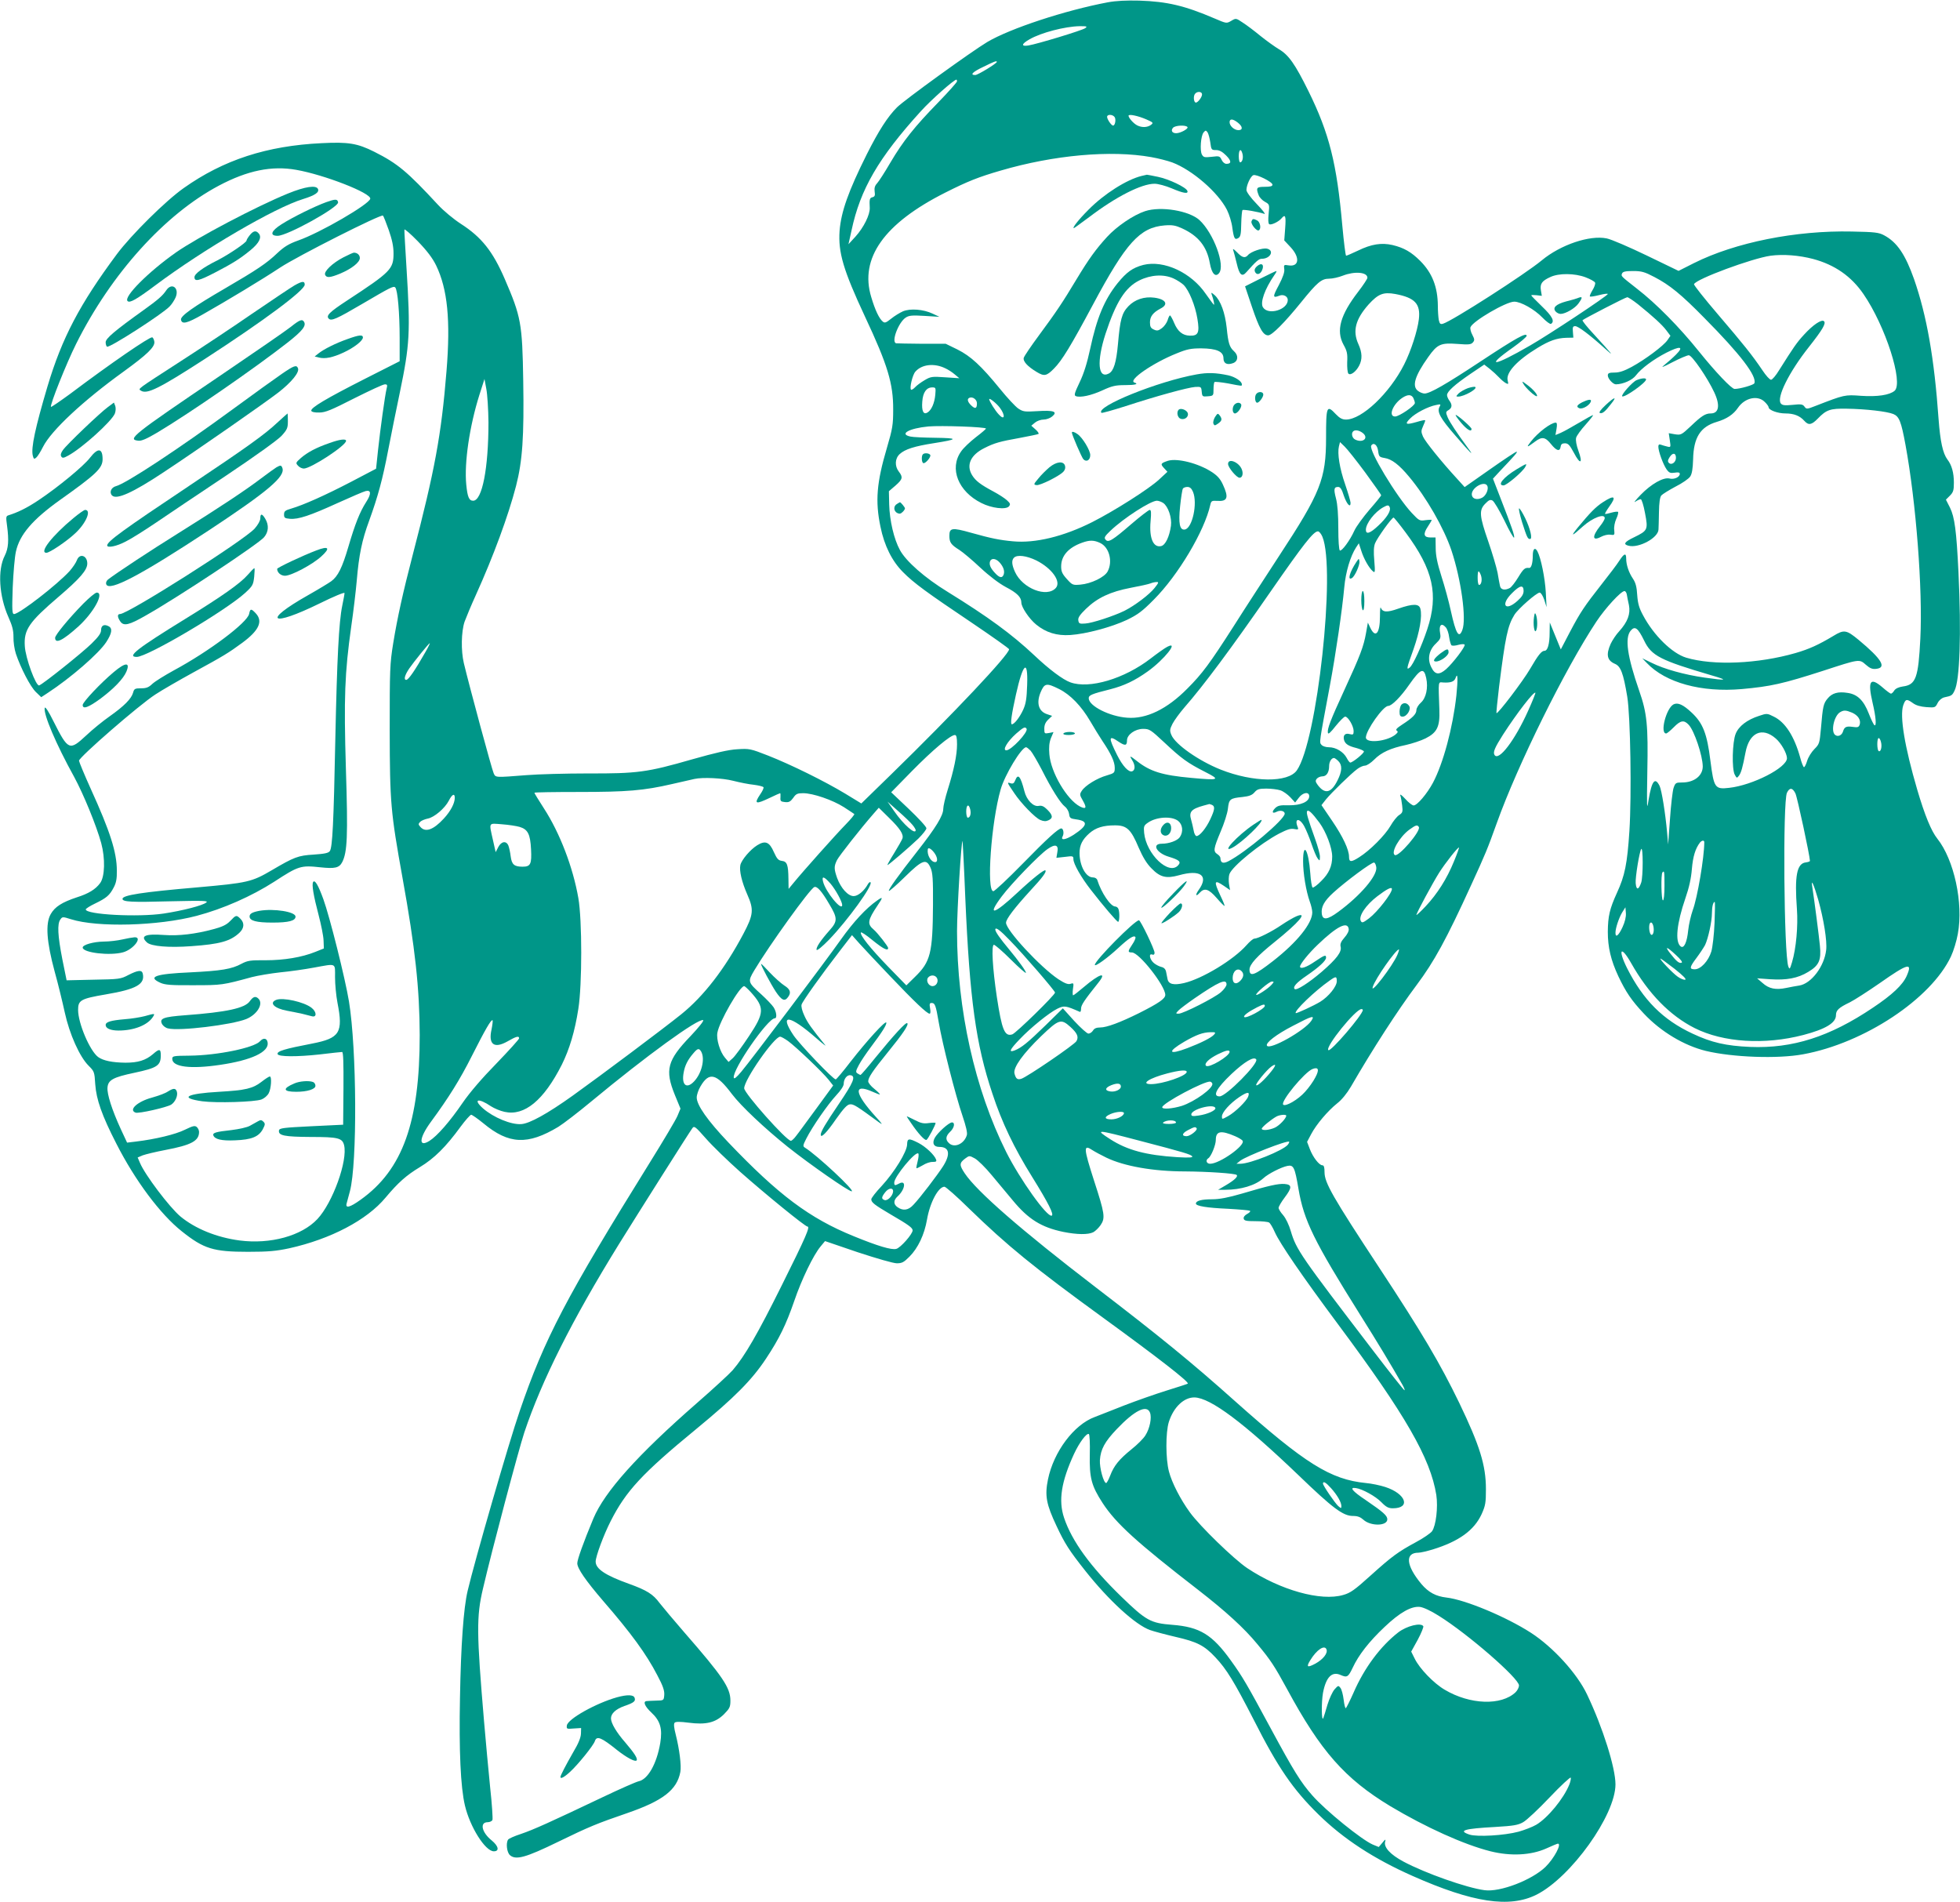 <?xml version="1.0" standalone="no"?>
<!DOCTYPE svg PUBLIC "-//W3C//DTD SVG 20010904//EN"
 "http://www.w3.org/TR/2001/REC-SVG-20010904/DTD/svg10.dtd">
<svg version="1.0" xmlns="http://www.w3.org/2000/svg"
 width="1280pt" height="1242pt" viewBox="0 0 1280 1242"
 preserveAspectRatio="xMidYMid meet">
<g transform="translate(0,1242) scale(0.1,-0.1)"
fill="#009688" stroke="none">
<path d="M7235 12405 c-281 -53 -638 -171 -787 -259 -105 -63 -542 -379 -590
-427 -61 -61 -120 -153 -197 -306 -121 -242 -168 -376 -178 -500 -10 -141 24
-257 167 -563 147 -313 184 -436 183 -605 0 -99 -4 -124 -41 -250 -67 -226
-77 -348 -42 -515 25 -124 76 -225 147 -296 71 -72 155 -133 451 -332 133 -90
242 -167 242 -172 0 -35 -362 -419 -770 -817 l-195 -190 -105 64 c-136 82
-355 190 -505 249 -115 45 -122 46 -200 41 -57 -3 -143 -23 -295 -66 -295 -85
-358 -93 -680 -92 -146 0 -326 -5 -400 -11 -207 -16 -203 -17 -216 12 -11 22
-159 569 -195 720 -19 81 -17 204 5 270 11 30 44 109 74 175 114 252 212 518
262 711 42 163 53 321 47 687 -6 376 -14 418 -121 666 -78 180 -151 272 -286
359 -48 31 -113 85 -150 125 -201 217 -263 269 -416 346 -110 55 -169 65 -344
56 -357 -17 -640 -109 -900 -293 -118 -83 -342 -305 -437 -432 -242 -326 -358
-546 -453 -864 -80 -270 -108 -401 -96 -451 6 -23 9 -25 22 -14 9 7 29 39 45
71 54 107 262 301 527 492 153 111 204 160 200 194 -2 14 -8 27 -14 29 -16 5
-270 -169 -537 -370 -66 -48 -121 -86 -124 -84 -9 10 101 285 164 411 229 459
580 847 933 1034 187 99 344 131 504 103 183 -32 491 -152 484 -189 -7 -36
-326 -222 -472 -273 -61 -22 -90 -40 -135 -82 -70 -67 -133 -109 -344 -232
-203 -118 -290 -179 -285 -203 6 -32 39 -24 141 34 157 89 391 230 507 307
114 75 660 351 671 339 4 -4 21 -47 38 -95 22 -63 31 -107 31 -151 0 -103 -17
-121 -304 -309 -116 -76 -138 -99 -119 -118 17 -17 51 -2 218 96 184 108 205
119 216 108 16 -16 29 -169 29 -330 l0 -152 -227 -115 c-252 -128 -357 -190
-350 -209 2 -7 22 -12 52 -11 40 0 78 16 229 93 100 50 189 92 200 91 15 0 17
-5 11 -27 -11 -45 -42 -269 -56 -401 l-13 -123 -164 -86 c-167 -87 -310 -151
-392 -175 -38 -11 -45 -17 -45 -38 0 -22 5 -25 38 -28 55 -5 132 21 312 103
88 40 170 75 183 78 36 9 38 -18 3 -72 -41 -64 -72 -142 -116 -292 -40 -136
-68 -193 -112 -225 -15 -11 -84 -53 -153 -92 -302 -171 -243 -210 79 -52 89
44 161 74 161 67 0 -7 -7 -44 -15 -83 -22 -106 -34 -346 -45 -864 -11 -559
-19 -714 -36 -738 -9 -13 -34 -18 -106 -23 -101 -6 -127 -16 -273 -102 -131
-77 -159 -83 -486 -112 -361 -31 -489 -51 -489 -75 0 -20 60 -23 309 -16 222
5 254 4 238 -8 -25 -20 -154 -53 -278 -72 -166 -25 -509 -7 -509 27 0 5 28 23
62 39 74 36 94 53 121 105 16 30 21 58 20 110 0 119 -44 256 -171 535 -41 91
-75 173 -76 182 -1 22 392 364 499 433 44 29 157 94 250 145 198 108 227 126
317 192 110 81 137 141 88 193 -30 32 -36 31 -43 -4 -12 -57 -260 -244 -492
-369 -60 -33 -123 -72 -140 -88 -24 -23 -39 -29 -74 -29 -40 0 -45 -3 -52 -29
-11 -39 -58 -87 -153 -154 -43 -30 -112 -86 -152 -124 -111 -103 -118 -100
-215 92 -32 65 -54 98 -57 87 -9 -41 73 -235 193 -452 61 -113 144 -315 176
-431 27 -100 24 -219 -7 -261 -30 -41 -76 -69 -152 -93 -97 -32 -144 -62 -171
-110 -35 -62 -27 -179 26 -375 23 -82 52 -203 66 -267 31 -142 97 -289 155
-347 38 -38 39 -41 44 -122 7 -99 43 -203 138 -388 122 -240 287 -461 427
-572 144 -115 207 -134 433 -134 135 0 184 5 269 23 270 60 507 184 629 331
82 98 136 146 224 199 94 57 169 131 266 264 31 42 62 77 69 78 6 0 42 -25 80
-56 166 -138 289 -143 489 -23 31 19 129 94 218 168 357 296 693 540 728 529
7 -3 -29 -48 -82 -104 -153 -159 -169 -221 -103 -384 l37 -90 -20 -48 c-11
-26 -92 -162 -179 -302 -548 -882 -689 -1151 -851 -1625 -70 -202 -296 -985
-340 -1174 -27 -113 -44 -356 -50 -696 -7 -349 4 -586 32 -705 33 -141 133
-300 189 -300 38 0 31 34 -14 71 -65 52 -80 119 -26 119 14 0 28 7 31 15 3 8
-3 103 -15 212 -11 109 -29 304 -40 433 -49 578 -50 683 -7 865 61 262 232
904 270 1020 114 340 311 733 618 1230 126 203 461 733 480 758 12 16 20 9 88
-68 41 -47 142 -145 224 -218 165 -146 424 -357 439 -357 19 0 -8 -64 -168
-385 -158 -318 -241 -461 -320 -553 -21 -24 -126 -121 -234 -215 -388 -339
-602 -578 -676 -754 -65 -156 -105 -268 -105 -292 0 -34 55 -113 169 -246 183
-211 282 -347 353 -484 38 -71 48 -102 46 -130 -3 -36 -3 -36 -53 -37 -27 -1
-56 -2 -62 -3 -26 -2 -12 -35 31 -75 58 -54 73 -105 58 -198 -23 -137 -81
-239 -142 -251 -17 -4 -122 -50 -233 -103 -347 -165 -451 -212 -533 -240 -43
-14 -82 -31 -86 -38 -15 -23 -8 -83 12 -101 38 -34 102 -17 317 88 201 98 253
119 448 186 235 81 326 152 348 269 8 39 -6 149 -30 244 -12 46 -14 71 -7 78
7 7 36 7 90 0 115 -15 176 0 232 55 37 38 42 47 42 89 0 84 -50 158 -303 448
-66 76 -138 162 -160 190 -42 57 -83 83 -200 125 -153 55 -217 97 -217 145 0
33 52 174 98 264 100 197 205 311 558 601 249 205 364 320 457 461 86 130 130
220 184 376 48 141 125 300 172 356 l29 35 214 -73 c125 -41 232 -72 255 -72
34 0 46 7 82 43 56 56 98 144 115 243 19 111 74 214 114 214 8 0 81 -64 161
-143 249 -242 420 -382 881 -717 356 -259 558 -416 547 -426 -2 -2 -64 -22
-138 -45 -74 -23 -199 -67 -279 -98 -80 -32 -166 -65 -191 -75 -136 -50 -268
-227 -305 -407 -22 -107 -11 -163 56 -305 54 -115 82 -159 189 -294 153 -193
326 -351 421 -385 25 -9 100 -29 168 -45 140 -32 187 -56 259 -133 73 -77 124
-161 250 -407 159 -314 256 -455 423 -619 163 -160 362 -290 615 -402 392
-174 633 -211 810 -122 225 114 515 519 515 720 0 109 -83 372 -185 586 -65
138 -222 310 -367 404 -161 104 -429 216 -551 230 -70 8 -118 34 -164 88 -101
121 -109 205 -20 205 14 0 56 10 93 21 172 53 271 125 320 231 25 56 28 74 28
163 0 156 -40 284 -174 563 -125 258 -243 458 -522 882 -306 465 -358 556
-358 625 0 32 -4 45 -14 45 -21 0 -62 53 -82 106 l-18 47 27 51 c34 64 108
151 169 200 30 23 64 65 90 109 143 247 305 498 430 665 113 151 194 298 356
653 91 198 106 234 167 404 136 380 446 1007 650 1315 59 89 161 200 184 200
6 0 13 -10 15 -22 2 -13 8 -44 14 -70 11 -57 -8 -109 -64 -171 -20 -21 -44
-58 -55 -81 -32 -71 -24 -109 27 -131 38 -16 55 -59 81 -215 21 -129 29 -643
14 -877 -14 -215 -30 -292 -81 -403 -48 -105 -59 -153 -60 -255 0 -102 20
-186 69 -291 49 -103 86 -158 167 -244 111 -118 262 -208 404 -243 175 -42
470 -53 636 -22 399 73 835 362 965 639 17 36 37 102 45 148 37 201 -25 484
-134 621 -40 50 -82 153 -131 319 -83 283 -115 480 -92 551 15 43 22 45 64 15
20 -15 50 -23 88 -26 56 -4 58 -3 73 27 10 19 27 33 44 37 47 10 51 12 66 43
35 67 45 374 26 774 -13 270 -25 361 -56 423 l-26 51 26 26 c22 22 26 35 26
85 0 65 -14 115 -42 151 -30 40 -47 117 -58 265 -28 397 -77 674 -160 913 -57
161 -111 241 -195 286 -35 19 -60 22 -211 25 -366 8 -761 -71 -1031 -206
l-101 -51 -207 100 c-114 55 -232 106 -262 112 -111 23 -301 -41 -424 -143
-108 -90 -585 -396 -645 -414 -18 -5 -22 -1 -28 25 -3 17 -6 59 -6 93 -1 122
-37 214 -115 292 -58 58 -106 86 -182 104 -71 16 -137 6 -223 -36 -40 -19 -75
-34 -79 -34 -4 0 -15 89 -25 198 -36 405 -85 601 -221 877 -87 176 -129 236
-192 273 -25 15 -80 54 -121 87 -40 33 -93 73 -117 88 -43 29 -44 29 -74 11
-31 -18 -31 -18 -108 15 -196 84 -310 111 -493 117 -85 2 -150 -1 -205 -11z
m-148 -169 c-18 -14 -311 -103 -371 -113 -49 -8 -46 10 7 40 76 44 231 84 327
86 48 0 53 -1 37 -13z m-577 -220 c0 -10 -124 -86 -141 -86 -37 0 -18 20 54
54 69 34 87 41 87 32z m-260 -127 c0 -6 -55 -68 -123 -138 -155 -159 -230
-253 -313 -394 -36 -62 -75 -122 -86 -134 -15 -16 -19 -31 -16 -54 4 -25 1
-33 -14 -37 -19 -4 -21 -14 -18 -69 2 -45 -39 -128 -93 -188 l-46 -50 20 90
c57 269 176 474 453 779 67 74 216 206 232 206 2 0 4 -5 4 -11z m1600 -86 c0
-17 -27 -53 -40 -53 -13 0 -18 36 -8 54 12 21 48 21 48 -1z m-572 -146 c12
-14 5 -57 -9 -57 -11 0 -39 41 -39 57 0 17 34 17 48 0z m209 -17 c45 -20 47
-22 29 -36 -24 -17 -59 -18 -89 -3 -24 12 -56 48 -57 63 0 13 62 0 117 -24z
m597 -21 c32 -25 34 -49 4 -49 -27 0 -58 27 -58 52 0 24 21 23 54 -3z m-329
-29 c7 -11 -46 -40 -74 -40 -26 0 -36 17 -21 35 14 17 85 20 95 5z m149 -100
c6 -48 8 -50 37 -50 22 0 41 -10 66 -35 36 -36 36 -55 2 -55 -11 0 -24 11 -31
26 -12 25 -15 26 -65 20 -47 -5 -53 -4 -64 15 -14 27 -7 122 11 144 13 15 15
15 26 1 6 -9 14 -39 18 -66z m210 -74 c7 -27 -1 -56 -15 -56 -5 0 -9 18 -9 40
0 44 14 54 24 16z m-596 -22 c46 -8 108 -24 138 -35 130 -49 299 -195 357
-310 15 -30 31 -82 35 -117 10 -71 16 -81 40 -66 14 9 17 28 18 93 1 45 5 85
8 89 6 6 107 -12 144 -25 9 -3 -13 26 -50 64 -41 42 -68 80 -68 92 0 32 27 90
45 97 20 8 125 -44 125 -62 0 -10 -13 -14 -50 -14 -54 0 -59 -6 -40 -55 5 -14
24 -34 41 -43 30 -17 30 -18 24 -78 -4 -39 -3 -64 4 -68 12 -8 62 16 80 38 25
30 30 16 24 -64 l-6 -80 42 -45 c62 -67 55 -129 -14 -118 -30 5 -32 4 -28 -24
3 -20 -8 -52 -36 -106 -41 -76 -40 -85 4 -68 26 11 55 -4 55 -28 0 -64 -128
-102 -162 -48 -20 31 12 120 74 210 11 15 17 27 13 27 -3 0 -50 -22 -105 -50
l-99 -50 45 -134 c48 -142 73 -186 106 -186 25 0 109 85 215 216 105 130 133
154 183 154 22 0 62 9 90 20 77 30 160 23 160 -14 0 -7 -27 -48 -60 -91 -117
-152 -146 -254 -96 -346 23 -41 27 -59 24 -114 -1 -35 2 -69 8 -75 14 -14 50
13 70 52 22 42 20 86 -5 141 -39 86 -19 162 67 259 63 69 96 82 174 68 128
-24 166 -64 154 -165 -9 -75 -51 -206 -96 -295 -95 -188 -276 -360 -380 -360
-24 0 -41 9 -66 35 -60 64 -64 53 -64 -154 0 -269 -36 -359 -307 -772 -91
-140 -226 -347 -298 -461 -155 -242 -204 -308 -300 -404 -133 -135 -269 -201
-394 -191 -115 8 -251 77 -251 127 0 20 18 28 142 59 89 23 159 56 243 116
108 77 208 203 128 161 -16 -8 -64 -42 -108 -76 -172 -133 -401 -201 -525
-156 -48 17 -138 84 -236 177 -147 138 -300 250 -567 415 -147 90 -270 198
-310 272 -39 71 -67 192 -70 296 l-2 88 43 37 c47 41 50 55 22 91 -28 36 -26
86 6 115 34 31 95 51 224 71 159 25 161 33 10 35 -74 1 -148 4 -164 8 -77 16
-9 54 117 66 83 7 377 -3 376 -14 0 -3 -30 -29 -67 -57 -37 -29 -81 -70 -96
-93 -78 -111 -18 -261 133 -336 66 -34 160 -45 180 -22 11 14 9 20 -13 40 -14
13 -54 39 -88 57 -84 45 -116 69 -139 106 -41 66 -11 133 80 178 65 33 101 43
230 66 63 12 118 23 123 26 4 3 -4 16 -20 30 l-27 24 24 20 c13 11 38 20 56
20 18 0 43 9 56 20 39 32 10 42 -96 35 -84 -5 -93 -4 -125 17 -19 13 -73 71
-119 128 -123 151 -191 214 -279 258 l-76 37 -156 0 c-85 1 -161 2 -167 3 -35
6 14 137 62 168 21 14 42 16 123 11 l97 -6 -45 21 c-59 28 -145 35 -193 15
-20 -9 -55 -30 -77 -48 -34 -27 -42 -30 -55 -19 -24 20 -50 75 -75 159 -78
254 83 482 485 684 145 73 215 101 360 143 348 102 720 135 983 88z m-4670
-707 c75 -155 95 -359 68 -690 -34 -419 -76 -645 -221 -1202 -63 -242 -100
-409 -127 -575 -22 -136 -23 -172 -23 -570 1 -476 6 -531 84 -965 82 -454 111
-719 112 -1025 0 -568 -111 -879 -386 -1075 -71 -51 -101 -58 -91 -23 4 13 13
48 21 78 49 183 45 929 -6 1240 -25 152 -126 554 -167 667 -34 94 -56 130 -67
113 -10 -16 2 -88 36 -217 16 -61 31 -135 32 -164 l2 -53 -55 -22 c-89 -36
-205 -55 -326 -55 -99 1 -117 -2 -157 -23 -64 -35 -133 -46 -334 -56 -228 -10
-282 -29 -196 -68 31 -14 70 -17 218 -16 184 0 189 1 380 53 39 10 122 24 185
31 63 6 162 20 220 31 150 27 138 33 138 -63 0 -46 7 -121 16 -167 38 -195 15
-231 -165 -266 -182 -35 -232 -50 -226 -69 6 -18 129 -18 275 -2 74 9 140 16
146 16 8 0 10 -69 9 -237 l-2 -238 -208 -10 c-182 -9 -208 -12 -211 -27 -6
-34 35 -42 208 -43 178 0 205 -7 217 -53 25 -101 -74 -376 -174 -483 -103
-110 -307 -166 -508 -140 -151 20 -290 77 -387 157 -72 61 -231 271 -264 350
l-15 35 33 14 c19 7 85 23 148 35 169 32 220 59 220 118 0 11 -7 25 -15 32
-13 11 -26 7 -78 -18 -60 -30 -193 -62 -319 -77 l-58 -7 -41 88 c-57 124 -91
229 -87 272 4 49 37 67 175 96 150 32 173 47 173 114 0 43 -9 45 -51 8 -48
-41 -98 -56 -180 -56 -85 1 -145 13 -178 37 -54 40 -131 220 -131 308 0 63 17
73 181 101 201 34 258 67 241 137 -6 24 -32 21 -93 -10 -51 -27 -60 -28 -229
-31 l-175 -4 -28 138 c-30 154 -34 230 -13 259 13 19 16 19 69 2 174 -55 570
-44 821 22 174 46 359 128 507 223 158 103 173 108 301 94 96 -10 123 -4 143
34 33 65 38 168 24 606 -14 470 -8 629 35 934 14 96 30 231 36 300 14 166 34
263 81 390 57 158 87 266 125 465 19 99 53 266 75 371 65 313 70 394 44 809
-8 132 -15 247 -14 255 0 8 39 -26 87 -75 61 -63 97 -111 120 -158z m8992 42
c142 -38 250 -113 330 -230 143 -208 262 -579 203 -631 -33 -28 -112 -40 -218
-33 -108 8 -108 8 -299 -66 -56 -22 -59 -22 -72 -4 -11 15 -22 17 -77 11 -52
-5 -67 -3 -77 9 -30 37 53 205 184 370 89 113 112 153 98 167 -15 15 -72 -23
-131 -88 -48 -52 -68 -82 -162 -231 -21 -35 -45 -63 -53 -63 -9 0 -34 28 -57
63 -67 99 -120 165 -290 364 -88 103 -158 191 -156 197 11 33 379 169 500 186
82 11 185 3 277 -21z m-1036 -118 c100 -52 175 -113 327 -268 235 -237 344
-380 326 -426 -4 -11 -94 -37 -129 -37 -20 0 -126 112 -233 245 -126 157 -278
312 -405 410 -107 84 -104 81 -97 99 5 12 22 16 71 16 56 0 75 -5 140 -39z
m-449 -2 c31 -12 59 -27 62 -35 3 -7 -5 -30 -17 -49 -12 -20 -20 -38 -17 -41
3 -3 30 1 61 9 31 8 56 11 56 7 0 -11 -385 -266 -507 -336 -240 -139 -301
-146 -112 -13 49 35 89 69 89 76 0 24 -67 -13 -299 -166 -230 -152 -333 -211
-368 -211 -10 0 -29 7 -41 16 -43 30 -24 97 65 222 60 85 82 94 191 86 74 -6
89 -4 101 10 12 14 11 21 -4 50 -10 18 -15 41 -12 49 15 40 233 167 286 167
43 0 132 -50 183 -103 26 -27 52 -46 57 -42 26 16 8 50 -59 114 -38 37 -70 69
-70 72 0 3 16 3 35 1 l34 -4 -6 36 c-7 43 7 62 62 87 56 26 159 25 230 -2z
m342 -176 c99 -80 157 -133 185 -170 l27 -36 -20 -29 c-27 -38 -145 -126 -233
-174 -50 -27 -81 -37 -112 -37 -36 0 -44 -4 -44 -19 0 -21 34 -58 53 -58 48 1
108 28 131 59 33 44 115 105 199 148 91 46 116 41 62 -13 -22 -22 -56 -52 -75
-67 -27 -21 -14 -17 53 18 48 25 96 45 106 45 21 0 123 -149 166 -242 40 -85
31 -138 -23 -138 -35 0 -60 -16 -130 -83 -61 -57 -64 -59 -104 -53 l-40 7 7
-47 c7 -46 6 -46 -18 -40 -14 3 -32 9 -41 12 -11 4 -16 0 -16 -13 0 -30 31
-115 53 -147 17 -24 25 -27 53 -23 25 4 34 2 34 -8 0 -21 -38 -38 -67 -30 -40
10 -120 -36 -188 -106 -33 -34 -49 -55 -35 -45 13 9 29 16 35 16 6 0 19 -41
28 -91 21 -109 18 -114 -72 -158 -63 -30 -73 -46 -35 -55 66 -17 193 51 195
106 1 13 2 64 3 114 1 61 6 96 15 108 8 9 50 35 93 58 44 22 87 52 96 66 12
18 17 51 19 111 3 144 47 214 155 246 64 19 108 48 138 92 45 66 130 84 175
38 14 -13 25 -29 25 -34 0 -19 59 -41 110 -41 55 0 94 -15 124 -49 27 -30 47
-26 87 15 56 58 81 67 189 65 126 -2 264 -18 305 -35 38 -16 51 -49 79 -201
69 -375 113 -944 97 -1265 -13 -257 -29 -302 -114 -313 -27 -4 -47 -13 -56
-26 -7 -12 -17 -21 -22 -21 -4 0 -29 18 -55 41 -81 70 -98 43 -65 -100 22 -93
27 -156 12 -147 -5 4 -22 38 -37 77 -33 85 -74 125 -138 134 -62 10 -101 -1
-130 -36 -28 -33 -32 -51 -44 -195 -9 -98 -10 -103 -43 -136 -19 -19 -40 -53
-47 -76 -7 -23 -16 -42 -21 -42 -4 0 -16 29 -25 64 -38 137 -97 230 -172 266
-43 22 -46 22 -96 5 -78 -25 -133 -67 -153 -117 -22 -54 -26 -230 -6 -267 13
-24 14 -24 28 -6 14 20 23 51 42 150 24 131 109 170 198 92 36 -31 72 -96 73
-128 1 -62 -224 -177 -377 -194 -94 -11 -100 -1 -123 177 -22 178 -49 245
-121 313 -57 54 -92 69 -120 55 -48 -26 -90 -190 -48 -190 5 0 27 18 49 40 45
46 67 50 98 17 37 -39 91 -201 92 -272 0 -61 -56 -105 -134 -105 -42 0 -45 -2
-57 -37 -6 -20 -17 -111 -23 -202 l-12 -166 -7 80 c-11 123 -35 274 -49 303
-30 60 -51 33 -72 -93 -11 -73 -12 -56 -8 185 6 304 -2 383 -53 529 -78 225
-95 344 -56 392 28 34 48 18 88 -64 48 -100 106 -129 439 -227 114 -33 104
-36 -45 -15 -132 19 -264 56 -344 96 l-62 30 30 -31 c123 -129 356 -193 620
-170 189 17 269 35 530 119 239 78 237 78 280 40 26 -23 42 -30 67 -27 71 7
38 63 -115 190 -79 65 -94 68 -164 25 -97 -58 -158 -86 -248 -112 -244 -70
-535 -83 -713 -30 -92 28 -212 145 -282 277 -26 48 -34 77 -38 132 -3 53 -10
80 -28 107 -27 40 -44 90 -44 131 0 39 -13 35 -45 -14 -15 -24 -67 -92 -115
-153 -113 -144 -139 -182 -209 -315 l-58 -111 -36 88 -36 88 -1 -67 c0 -74
-13 -118 -33 -118 -20 0 -42 -28 -95 -119 -46 -79 -211 -296 -219 -288 -2 3 6
80 17 173 41 326 56 398 100 469 24 39 145 145 165 145 8 0 21 -21 30 -47 l15
-48 -5 96 c-5 93 -32 227 -55 269 -16 29 -30 15 -30 -28 0 -50 -10 -83 -24
-81 -27 3 -37 -5 -71 -61 -20 -33 -45 -65 -55 -70 -32 -17 -59 -12 -64 13 -3
12 -10 51 -16 87 -7 35 -34 127 -61 205 -58 167 -61 204 -19 246 23 24 33 28
47 20 10 -5 45 -64 78 -131 32 -68 61 -117 63 -111 4 13 -13 63 -90 261 l-48
124 47 51 c95 100 117 125 107 125 -6 0 -84 -52 -175 -116 l-164 -115 -48 53
c-105 114 -210 245 -224 277 -13 31 -13 38 1 69 9 19 15 36 13 38 -2 2 -27 -3
-56 -12 -70 -20 -80 -15 -42 23 34 35 117 78 169 88 32 7 33 6 22 -14 -16 -31
7 -74 102 -183 99 -115 133 -149 84 -83 -74 101 -118 167 -132 200 -13 32 -13
36 6 47 24 15 25 35 5 62 -8 11 -15 27 -15 36 0 23 51 69 154 139 l89 60 36
-28 c20 -16 47 -41 61 -56 14 -15 33 -31 44 -37 17 -9 18 -7 12 17 -13 51 60
131 195 213 77 47 125 64 187 66 l47 1 -3 38 c-3 30 0 37 15 37 20 0 94 -56
193 -145 68 -62 55 -46 -73 94 -43 46 -75 86 -72 90 11 10 279 149 292 150 6
0 37 -20 70 -46z m-4524 -418 c18 -8 46 -26 62 -40 l30 -25 -92 6 c-86 6 -95
5 -135 -19 -24 -14 -51 -34 -62 -46 -10 -11 -22 -18 -26 -16 -12 8 9 97 28
118 42 48 123 57 195 22z m-2983 -353 c0 -300 -41 -512 -100 -512 -27 0 -37
24 -45 105 -14 142 21 381 86 587 l33 103 12 -65 c7 -36 13 -134 14 -218z
m2918 180 c-5 -55 -25 -100 -51 -116 -26 -16 -39 9 -34 71 4 60 27 93 65 93
23 0 24 -2 20 -48z m3122 -21 c5 -11 10 -26 10 -33 0 -18 -103 -88 -129 -88
-47 0 -15 81 47 122 35 23 59 23 72 -1z m-2850 -35 c0 -34 -11 -39 -37 -14
-25 24 -30 44 -10 51 21 7 47 -13 47 -37z m149 -28 c38 -50 33 -88 -6 -45 -24
25 -63 88 -63 100 0 11 47 -26 69 -55z m2371 -166 c41 -33 0 -68 -51 -42 -19
10 -26 40 -12 53 12 12 40 7 63 -11z m16 -258 c57 -78 104 -145 104 -148 0 -4
-34 -46 -76 -94 -41 -48 -86 -109 -99 -137 -29 -65 -83 -137 -95 -130 -6 4
-10 66 -10 143 0 91 -5 158 -15 196 -16 62 -14 76 14 76 14 0 24 -15 37 -57
19 -55 44 -83 44 -47 0 10 -16 64 -35 120 -37 106 -52 203 -41 249 l7 28 30
-29 c17 -16 78 -93 135 -170z m84 141 c5 -37 8 -40 42 -46 47 -7 95 -44 160
-122 113 -135 228 -336 277 -482 63 -190 99 -447 71 -519 -22 -59 -42 -26 -75
124 -13 61 -41 163 -62 228 -27 85 -37 135 -37 184 l-1 68 -33 0 c-44 0 -50
22 -18 70 14 22 26 41 26 44 0 2 -18 2 -41 -1 -38 -6 -42 -3 -90 48 -101 109
-282 410 -264 439 15 24 40 5 45 -35z m1945 -45 c0 -29 -29 -50 -46 -33 -9 9
-8 18 5 38 20 31 41 28 41 -5z m-1231 -185 c8 -22 -10 -62 -34 -75 -32 -17
-64 -9 -68 17 -7 47 86 99 102 58z m-638 -139 c9 -22 -20 -68 -75 -119 -54
-51 -81 -59 -81 -27 0 42 58 117 115 148 27 15 35 15 41 -2z m104 -164 c180
-242 216 -405 141 -631 -38 -114 -92 -231 -114 -250 -24 -19 -22 -8 24 119 40
114 58 215 45 264 -8 34 -48 35 -145 1 -73 -26 -102 -24 -114 7 -3 7 -5 -19
-5 -58 0 -110 -29 -145 -63 -74 l-16 34 -12 -68 c-16 -89 -37 -145 -141 -371
-93 -202 -113 -255 -108 -281 2 -12 18 3 51 45 27 33 54 61 62 61 19 0 55 -62
55 -94 0 -23 -3 -26 -26 -20 -29 8 -44 -7 -37 -37 7 -27 28 -41 81 -54 25 -7
48 -17 49 -22 4 -10 -73 -73 -89 -73 -4 0 -15 14 -23 30 -21 40 -71 70 -116
70 -21 0 -42 7 -49 16 -15 17 -16 7 55 387 39 210 80 490 94 642 9 100 40 203
77 260 l18 27 16 -49 c17 -54 51 -113 76 -134 14 -12 15 -5 9 69 -5 58 -4 91
5 114 14 35 109 168 121 168 3 0 39 -44 79 -98z m-544 -27 c89 -213 -34 -1338
-167 -1526 -57 -81 -285 -79 -497 5 -143 57 -296 164 -322 226 -12 28 -11 37
7 73 12 23 47 71 78 107 125 143 302 380 565 760 213 307 278 390 307 390 8 0
21 -16 29 -35z m1035 -251 c10 -28 4 -64 -12 -64 -5 0 -9 20 -9 45 0 51 6 57
21 19z m279 -103 c0 -21 -11 -39 -40 -65 -80 -72 -113 -26 -36 50 51 52 76 57
76 15z m-508 -238 c9 -10 19 -39 22 -65 4 -26 11 -50 16 -53 6 -3 26 -2 45 4
19 5 37 6 40 1 7 -11 -76 -120 -121 -160 -46 -40 -73 -37 -97 13 -27 53 -15
112 30 154 30 29 33 37 28 67 -10 53 8 72 37 39z m-6663 -160 c-67 -118 -111
-183 -126 -183 -18 0 -10 31 20 75 29 42 128 165 134 165 2 0 -10 -26 -28 -57z
m3929 -215 c-3 -90 -8 -123 -26 -163 -23 -50 -58 -95 -74 -95 -11 0 -2 65 27
195 46 206 79 234 73 63z m2606 44 c14 -64 -1 -131 -35 -161 -16 -14 -29 -36
-29 -48 0 -26 -25 -51 -93 -95 -35 -23 -45 -33 -35 -40 10 -6 7 -12 -11 -27
-58 -44 -191 -57 -191 -17 1 47 113 206 146 206 23 0 82 59 138 140 73 104 95
113 110 42z m197 -114 c-23 -210 -86 -444 -153 -570 -38 -71 -103 -148 -126
-148 -9 0 -34 19 -55 43 -23 25 -36 34 -32 22 4 -11 9 -41 12 -66 5 -40 3 -47
-20 -62 -14 -9 -39 -40 -56 -70 -35 -61 -134 -161 -206 -206 -52 -33 -65 -32
-65 4 0 46 -40 131 -110 234 l-70 103 29 37 c35 43 164 169 205 199 16 12 38
22 50 22 12 0 39 18 60 39 46 47 107 75 208 96 40 9 98 28 128 43 75 38 94 76
90 186 -7 197 -9 181 25 179 50 -3 73 6 81 30 14 41 16 -8 5 -115z m-2594 42
c74 -37 145 -111 203 -210 24 -41 60 -100 80 -130 56 -83 80 -135 80 -174 0
-33 -2 -35 -52 -50 -64 -18 -141 -66 -163 -100 -15 -23 -15 -27 7 -65 27 -47
21 -58 -19 -38 -86 45 -191 224 -200 341 -4 46 -1 76 10 105 l17 40 -30 -6
c-29 -5 -30 -4 -30 29 0 24 8 42 26 59 l25 24 -33 11 c-55 18 -71 72 -43 141
26 62 38 65 122 23z m3063 -141 c-87 -194 -193 -333 -220 -289 -11 18 2 48 56
133 91 141 201 283 211 273 2 -2 -19 -55 -47 -117z m2115 -13 c39 -17 59 -48
50 -78 -6 -17 -13 -20 -45 -15 -43 6 -55 0 -64 -30 -8 -26 -34 -37 -52 -22
-29 24 -6 125 33 148 24 14 37 14 78 -3z m-5391 -105 c13 -21 -100 -141 -132
-141 -28 0 7 58 64 109 48 42 59 47 68 32z m900 -90 c111 -104 150 -133 266
-192 103 -52 93 -56 -90 -39 -190 17 -269 42 -354 109 -47 37 -53 39 -32 6 20
-31 21 -64 0 -72 -23 -8 -62 33 -99 107 -58 116 -56 132 12 85 41 -27 53 -25
53 10 0 37 53 75 105 75 42 0 49 -5 139 -89z m-1354 -12 c0 -70 -20 -166 -61
-297 -16 -51 -29 -107 -29 -125 0 -43 -49 -123 -170 -277 -125 -159 -191 -252
-185 -258 3 -3 50 38 104 91 115 113 141 122 168 60 14 -32 17 -73 16 -243 -2
-315 -16 -371 -118 -470 l-56 -55 -119 122 c-117 121 -184 205 -178 223 2 6
36 -17 76 -50 69 -56 102 -73 102 -51 0 11 -70 100 -94 120 -44 37 -40 61 25
158 37 54 36 60 -3 32 -72 -50 -155 -140 -236 -254 -108 -153 -590 -792 -651
-864 -32 -38 -47 -50 -49 -39 -10 53 222 388 268 388 16 0 11 43 -8 72 -10 15
-46 53 -80 84 -89 80 -90 83 -46 157 98 164 364 534 392 544 18 7 48 -26 98
-112 54 -90 55 -111 2 -170 -61 -69 -90 -113 -85 -128 3 -7 37 21 82 67 121
126 288 356 270 374 -3 4 -11 -1 -17 -12 -25 -45 -65 -78 -93 -78 -37 0 -83
51 -108 118 -21 60 -21 76 -1 117 15 29 151 202 238 302 l35 40 66 -65 c74
-72 98 -110 88 -137 -4 -10 -28 -53 -54 -95 -27 -43 -46 -78 -44 -78 7 0 146
119 203 174 28 28 52 58 52 67 0 10 -52 66 -115 126 l-115 109 137 140 c134
136 250 234 279 234 10 0 14 -16 14 -61z m6034 15 c8 -30 -1 -67 -15 -59 -12
8 -12 85 0 85 5 0 12 -12 15 -26z m-5554 -56 c11 -12 43 -67 72 -122 65 -129
123 -221 153 -244 13 -10 25 -32 27 -48 3 -26 8 -30 46 -35 81 -11 76 -40 -17
-101 -54 -34 -87 -38 -71 -9 10 19 4 51 -9 51 -19 0 -92 -66 -252 -230 -97
-99 -183 -180 -192 -180 -46 0 -14 450 48 665 27 95 136 275 166 275 5 0 17
-10 29 -22z m2010 -68 c27 -27 25 -66 -5 -126 -41 -83 -82 -93 -129 -31 -16
22 -17 29 -6 42 7 8 23 15 36 15 27 0 44 26 44 67 0 28 15 53 32 53 4 0 17 -9
28 -20z m-3952 -129 c43 -11 103 -23 135 -26 31 -4 60 -11 63 -16 3 -5 -7 -26
-21 -46 -43 -64 -31 -68 63 -23 35 17 65 30 67 30 2 0 3 -12 2 -27 -2 -25 2
-28 29 -31 26 -3 36 3 54 27 18 27 28 31 65 31 64 0 192 -44 266 -91 35 -23
66 -43 68 -45 3 -3 -22 -33 -55 -67 -64 -65 -285 -313 -341 -382 l-33 -40 -1
65 c-1 93 -9 114 -43 118 -23 3 -32 13 -52 57 -29 67 -56 78 -109 45 -45 -28
-102 -95 -110 -129 -8 -37 9 -110 45 -192 44 -99 41 -132 -25 -257 -122 -230
-259 -407 -405 -525 -122 -98 -520 -396 -711 -533 -164 -117 -281 -182 -335
-185 -66 -5 -181 43 -249 102 -69 61 -32 71 52 14 20 -13 60 -30 88 -36 130
-29 256 75 374 308 50 101 85 217 108 365 25 158 25 579 0 723 -35 201 -121
426 -225 586 -34 53 -62 98 -62 102 0 3 129 5 288 5 317 0 426 9 612 52 69 16
134 31 145 33 54 12 183 6 253 -12z m3573 -62 c19 -6 48 -27 66 -46 l31 -34
23 30 c27 37 69 43 69 11 0 -36 -56 -60 -133 -59 -58 2 -72 -2 -90 -19 -24
-25 -18 -38 11 -23 23 12 52 5 52 -13 -2 -39 -254 -252 -369 -311 -35 -17 -50
-10 -51 22 0 7 -9 18 -20 25 -28 18 -25 36 21 146 23 53 45 121 48 151 7 62
13 68 94 76 45 5 64 12 80 31 17 20 30 24 77 24 31 0 72 -5 91 -11z m3364 -20
c12 -23 94 -406 95 -441 0 -4 -12 -8 -27 -10 -59 -7 -74 -88 -58 -305 8 -110
-5 -257 -32 -347 -14 -46 -16 -49 -24 -28 -29 78 -37 1078 -9 1135 17 35 36
34 55 -4z m-8755 -29 c0 -36 -27 -87 -71 -135 -68 -74 -120 -93 -153 -56 -15
17 -15 20 -2 34 8 8 30 17 49 21 43 8 112 67 138 117 21 42 39 51 39 19z
m2990 -178 c11 -13 20 -29 20 -33 0 -34 -80 36 -140 123 l-44 63 72 -64 c40
-35 81 -75 92 -89z m1954 132 c22 -9 20 -30 -10 -94 -27 -58 -69 -110 -90
-110 -7 0 -16 17 -19 38 -4 20 -11 51 -16 68 -16 52 1 71 81 93 19 5 36 10 37
10 1 1 8 -2 17 -5z m-1578 -29 c7 -28 0 -55 -16 -55 -5 0 -10 18 -10 40 0 44
16 54 26 15z m2281 -88 c44 -61 83 -164 83 -221 0 -62 -21 -110 -71 -159 -26
-27 -52 -46 -57 -43 -5 3 -12 45 -15 93 -11 152 -47 212 -47 79 0 -80 19 -195
44 -265 9 -24 16 -55 16 -70 -1 -72 -99 -194 -255 -316 -122 -95 -155 -107
-155 -57 0 34 49 88 165 181 158 127 220 200 141 167 -19 -8 -62 -33 -96 -56
-64 -44 -156 -90 -179 -90 -7 0 -30 -19 -51 -43 -84 -95 -288 -219 -408 -247
-66 -15 -100 -8 -107 25 -3 14 -7 36 -10 50 -4 17 -14 27 -33 31 -15 4 -37 16
-49 27 -26 24 -32 63 -8 53 10 -3 15 1 15 12 0 22 -91 212 -102 212 -28 0
-288 -263 -288 -291 0 -15 83 45 153 110 70 65 103 86 112 71 3 -5 -6 -27 -20
-47 -31 -46 -31 -53 -3 -53 47 0 218 -218 218 -277 0 -25 -42 -54 -171 -119
-123 -61 -211 -94 -254 -94 -24 0 -39 -6 -47 -20 -7 -11 -20 -20 -30 -20 -9 0
-50 37 -92 82 l-75 83 -113 -111 c-117 -114 -157 -146 -202 -164 -41 -15 -32
5 32 72 72 76 193 174 248 201 44 21 53 20 146 -21 5 -2 8 8 8 21 0 23 19 52
114 171 58 73 6 57 -96 -30 -35 -30 -66 -54 -70 -54 -3 0 -4 19 -1 41 6 39 5
41 -16 34 -17 -5 -37 3 -79 30 -117 78 -342 320 -342 369 0 24 54 95 159 210
80 86 107 123 98 132 -7 7 -80 -50 -182 -145 -156 -146 -202 -157 -103 -25 63
84 245 272 299 309 51 36 74 28 64 -21 l-6 -36 55 6 c53 7 56 6 56 -15 0 -30
50 -118 113 -199 83 -107 171 -210 179 -210 9 0 11 61 2 84 -3 9 -13 16 -21
16 -30 0 -91 90 -117 173 -3 10 -15 17 -29 17 -45 0 -86 74 -87 158 0 53 18
89 64 130 42 37 91 52 168 52 77 0 104 -26 154 -145 27 -62 52 -104 84 -136
56 -58 96 -68 179 -45 141 40 197 -2 129 -96 -24 -34 -19 -47 7 -18 31 34 59
25 111 -35 26 -30 49 -53 51 -51 2 2 -10 32 -27 67 -45 96 -41 107 24 63 l39
-27 -7 41 c-3 22 -2 51 3 64 19 51 201 199 324 264 53 27 76 35 99 30 26 -5
29 -3 23 12 -24 58 10 64 42 7 12 -22 34 -74 48 -116 14 -42 32 -85 40 -95 14
-18 14 -17 15 11 0 17 -14 68 -31 115 -48 134 -59 172 -53 182 8 13 31 -8 81
-75z m-923 12 c30 -24 35 -71 11 -106 -16 -23 -70 -43 -118 -43 -67 0 -35 -61
46 -85 69 -21 82 -33 61 -56 -61 -68 -208 73 -222 211 -4 43 -2 49 24 67 55
39 156 45 198 12z m-4301 -39 c54 -16 70 -47 75 -146 5 -97 -3 -114 -55 -114
-55 0 -71 14 -78 68 -3 26 -10 57 -15 70 -14 33 -46 28 -66 -10 l-17 -33 -18
80 c-26 117 -31 109 59 102 42 -3 94 -11 115 -17z m5873 -1 c15 -25 -133 -198
-157 -183 -28 17 31 119 95 166 43 31 52 33 62 17z m-2962 -464 c29 -664 69
-955 177 -1277 62 -189 142 -355 259 -543 108 -174 145 -248 128 -254 -31 -10
-207 237 -297 416 -205 410 -321 930 -321 1442 0 140 28 597 36 588 1 -1 10
-169 18 -372z m4826 365 c0 -99 -45 -363 -75 -443 -12 -34 -26 -93 -30 -132
-8 -80 -28 -123 -50 -105 -37 31 -25 149 32 315 24 69 37 128 42 190 7 82 23
134 53 173 13 15 28 16 28 2z m-1635 -126 c-46 -113 -109 -212 -185 -293 -33
-35 -60 -60 -60 -56 0 12 107 210 148 275 39 62 125 171 130 165 2 -1 -13 -43
-33 -91z m-3396 60 c24 -30 28 -64 8 -64 -27 0 -54 46 -48 83 2 15 20 6 40
-19z m4619 -198 c-17 -49 -32 -51 -36 -3 -3 37 24 203 36 222 13 20 13 -180 0
-219z m-1730 100 c7 -55 -103 -184 -247 -290 -73 -54 -104 -57 -109 -12 -5 44
16 82 75 136 80 73 253 202 267 197 6 -2 12 -16 14 -31z m1882 -121 c0 -57 -4
-95 -10 -95 -11 0 -14 172 -3 183 12 13 13 7 13 -88z m-5446 14 c33 -39 76
-117 76 -139 0 -46 -109 86 -125 153 -10 39 7 34 49 -14z m6450 -104 c36 -128
59 -271 52 -329 -12 -107 -97 -219 -175 -232 -20 -3 -59 -10 -87 -16 -68 -14
-112 -5 -154 33 l-35 30 85 -6 c107 -7 180 6 249 48 70 42 86 76 76 172 -6 62
-35 288 -50 385 -9 57 10 15 39 -85z m-2784 69 c0 -28 -94 -149 -149 -191 -39
-29 -46 -32 -54 -18 -17 31 33 105 108 162 63 48 95 64 95 47z m2107 -221 c-3
-76 -13 -160 -21 -187 -19 -62 -69 -116 -108 -116 -37 0 -35 13 11 74 21 28
46 66 56 84 20 42 45 153 45 209 0 42 8 73 18 73 3 0 2 -62 -1 -137z m-601
-28 c-25 -54 -46 -72 -46 -37 0 31 22 96 43 132 l22 35 3 -38 c2 -24 -6 -57
-22 -92z m204 -17 c0 -31 -15 -45 -24 -22 -8 21 -8 59 1 67 10 11 23 -14 23
-45z m-1992 5 c2 -12 -9 -35 -28 -56 -23 -26 -29 -42 -25 -59 9 -34 -26 -80
-124 -165 -83 -71 -164 -123 -176 -112 -14 14 13 43 79 88 80 55 126 97 126
117 0 21 -10 17 -74 -26 -55 -38 -96 -51 -96 -32 0 16 57 87 116 143 125 120
195 155 202 102z m-2212 -75 c91 -93 294 -329 294 -340 0 -16 -255 -265 -279
-273 -50 -16 -68 28 -101 244 -28 187 -37 341 -19 341 7 0 58 -44 111 -97 54
-54 98 -92 98 -86 0 12 -46 76 -114 158 -55 66 -86 110 -86 124 0 20 31 -3 96
-71z m-783 -233 c159 -167 241 -245 258 -245 6 0 7 14 3 35 -5 28 -3 35 9 35
23 0 28 -12 48 -129 23 -137 109 -475 155 -609 22 -65 33 -111 28 -125 -17
-58 -83 -87 -118 -51 -23 22 -20 45 9 73 27 25 34 61 12 61 -20 0 -95 -68
-113 -102 -18 -35 -6 -58 31 -58 65 0 74 -47 24 -126 -38 -59 -150 -206 -193
-251 -33 -37 -68 -42 -104 -17 -28 19 -28 45 -1 70 51 46 59 111 11 85 -28
-15 -32 -14 -32 6 0 39 139 207 157 190 4 -4 2 -27 -4 -50 -6 -23 -10 -44 -8
-46 2 -2 20 7 41 19 20 13 49 23 65 22 22 0 27 3 22 16 -11 30 -67 83 -115
108 -63 32 -73 31 -74 -10 -1 -48 -83 -181 -166 -271 -38 -40 -68 -79 -68 -87
0 -21 22 -37 125 -98 117 -68 145 -88 145 -105 0 -24 -79 -114 -107 -121 -31
-8 -119 18 -278 83 -288 117 -491 269 -819 613 -135 142 -206 243 -206 293 0
17 11 50 25 73 56 96 104 84 205 -51 60 -79 213 -223 365 -345 145 -115 396
-290 417 -290 27 0 -227 237 -305 285 -15 9 -14 15 9 60 39 77 141 224 195
282 30 32 49 61 49 75 0 33 23 61 46 56 34 -7 17 -47 -75 -183 -90 -133 -121
-185 -121 -205 0 -26 39 13 100 102 49 69 72 94 90 96 24 3 45 -11 191 -118
27 -19 22 -11 -20 35 -142 156 -151 223 -22 165 24 -11 46 -19 47 -17 2 2 -14
18 -36 36 -22 17 -40 40 -40 49 0 25 28 67 127 189 101 124 139 181 128 191
-9 9 -88 -78 -208 -225 -50 -62 -94 -113 -97 -113 -3 0 -12 5 -20 10 -13 8
-12 16 9 55 13 25 49 78 79 118 73 97 104 146 100 159 -5 15 -127 -119 -233
-255 -49 -64 -93 -116 -97 -116 -16 -2 -236 229 -276 288 -96 143 -27 135 148
-18 41 -36 68 -57 59 -46 -89 109 -116 147 -136 192 -15 32 -22 61 -18 73 7
23 130 195 248 348 l81 105 48 -54 c27 -30 117 -126 201 -214z m5132 138 c31
-28 45 -48 37 -50 -16 -6 -34 9 -73 59 -41 52 -25 48 36 -9z m-1819 2 c-31
-73 -179 -266 -161 -210 16 53 151 245 171 245 2 0 -2 -16 -10 -35z m1526 -54
c113 -200 253 -343 415 -425 187 -94 457 -111 710 -45 145 38 213 79 213 129
0 32 17 49 90 84 30 15 117 71 195 125 185 130 217 139 177 48 -26 -59 -95
-124 -221 -208 -282 -190 -524 -267 -801 -256 -158 7 -252 28 -377 87 -193 90
-322 219 -427 427 -62 124 -41 152 26 34z m284 -38 c58 -46 80 -69 69 -71 -9
-2 -31 7 -49 20 -34 24 -123 118 -112 118 3 0 44 -30 92 -67z m-2828 -15 c18
-18 14 -42 -11 -66 -26 -24 -47 -15 -47 21 0 45 32 71 58 45z m-1989 -45 c12
-23 -4 -53 -29 -53 -26 0 -45 36 -29 56 16 19 46 18 58 -3z m2611 -21 c0 -34
-53 -100 -108 -134 -41 -25 -155 -78 -160 -74 -12 13 125 145 221 212 42 30
47 29 47 -4z m-720 -21 c0 -10 -16 -33 -37 -51 -41 -36 -246 -140 -276 -140
-19 0 -20 1 -2 20 10 11 58 47 107 81 159 109 208 130 208 90z m294 -2 c-22
-25 -94 -72 -100 -66 -8 8 85 87 102 87 15 0 15 -2 -2 -21z m-3401 -48 c91
-101 90 -135 -12 -288 -43 -65 -90 -129 -105 -143 l-28 -25 -23 27 c-33 38
-58 121 -50 164 13 74 146 304 175 304 4 0 24 -18 43 -39z m3357 -90 c0 -19
-125 -87 -135 -72 -5 9 28 34 85 63 40 20 50 22 50 9z m640 -27 c0 -30 -211
-276 -225 -262 -22 21 178 268 216 268 5 0 9 -2 9 -6z m-336 -70 c-43 -64
-271 -193 -290 -163 -11 18 61 74 172 131 124 65 143 70 118 32z m-5354 -57
c-22 -98 17 -127 104 -78 57 33 76 38 76 20 0 -6 -66 -79 -147 -163 -95 -97
-174 -189 -221 -257 -84 -123 -167 -218 -218 -250 -73 -45 -67 20 11 126 114
155 189 275 265 426 89 176 128 244 137 236 2 -3 -1 -30 -7 -60z m3780 17 c45
-41 56 -65 40 -93 -11 -22 -322 -234 -360 -246 -26 -8 -36 0 -45 35 -9 39 56
129 175 244 115 110 129 115 190 60z m939 -50 c-16 -20 -88 -56 -175 -89 -124
-47 -134 -25 -20 42 78 45 121 61 170 62 34 1 37 -1 25 -15z m-2782 -43 c52
-38 225 -203 264 -252 l30 -38 -108 -148 c-60 -81 -119 -163 -133 -180 -13
-18 -29 -33 -35 -33 -29 0 -305 310 -305 343 0 56 196 337 235 337 6 0 30 -13
52 -29z m-567 -70 c25 -48 2 -141 -47 -193 -50 -53 -84 -23 -68 59 8 45 26 81
61 122 30 36 39 38 54 12z m3450 0 c0 -28 -136 -109 -154 -91 -14 14 19 46 77
75 53 26 77 31 77 16z m174 -50 c16 -26 -197 -241 -239 -241 -49 0 -22 52 77
146 85 80 148 118 162 95z m98 -78 c-43 -54 -91 -98 -98 -90 -8 7 68 100 99
122 33 23 32 9 -1 -32z m288 -39 c-13 -26 -43 -68 -67 -94 -45 -51 -128 -99
-143 -84 -19 20 140 213 192 233 39 15 45 -5 18 -55z m-840 36 c0 -26 -158
-80 -233 -80 -71 0 -13 39 106 70 81 21 127 25 127 10z m167 -76 c10 -29 -116
-119 -199 -146 -63 -19 -128 -24 -128 -9 0 26 282 176 314 167 6 -1 11 -7 13
-12z m-597 -20 c0 -19 -36 -36 -67 -32 -40 5 -38 24 4 41 41 16 63 13 63 -9z
m831 -66 c-11 -29 -84 -101 -131 -127 -40 -22 -40 -22 -40 -2 0 27 52 85 114
127 53 35 70 36 57 2z m-214 -74 c5 -15 -52 -41 -109 -49 -39 -6 -48 -4 -48 7
0 34 147 73 157 42z m-597 -33 c0 -19 -45 -41 -82 -41 -47 0 -49 16 -5 35 37
16 87 19 87 6z m1060 -17 c0 -17 -44 -64 -74 -78 -37 -17 -86 -21 -86 -7 0 10
60 59 95 79 21 12 65 16 65 6z m-720 -45 c0 -5 -21 -9 -47 -9 -28 0 -43 4 -37
9 20 19 84 19 84 0z m135 -38 c7 -12 -43 -51 -66 -51 -34 0 -30 19 8 39 44 23
50 24 58 12z m-375 -80 c295 -77 338 -90 346 -103 5 -8 -23 -9 -97 -5 -206 13
-327 46 -438 117 -102 66 -97 66 189 -9z m626 29 c23 -10 45 -23 49 -30 19
-30 -150 -150 -212 -150 -24 0 -32 23 -12 36 18 11 49 86 49 120 0 58 33 64
126 24z m344 -56 c-33 -39 -246 -124 -309 -124 l-26 0 25 20 c39 30 307 135
319 124 2 -2 -2 -11 -9 -20z m-1185 -84 c116 -56 307 -90 515 -90 148 -1 326
-13 336 -23 11 -10 -14 -34 -70 -67 l-51 -30 46 0 c103 0 198 29 249 75 31 29
117 73 158 81 40 8 48 -9 72 -151 35 -205 99 -337 405 -825 107 -170 196 -317
273 -452 12 -21 18 -38 14 -37 -4 0 -95 115 -202 255 -476 622 -504 662 -540
783 -12 42 -33 85 -50 105 -17 19 -30 40 -30 48 0 8 18 39 40 68 49 65 48 84
-1 88 -41 3 -101 -10 -279 -63 -90 -26 -145 -37 -195 -37 -69 0 -105 -10 -105
-28 0 -16 71 -28 209 -34 74 -4 139 -10 144 -13 5 -3 -2 -12 -17 -20 -17 -9
-26 -21 -24 -31 3 -14 16 -17 78 -17 41 0 81 -4 88 -9 7 -4 24 -32 37 -62 33
-74 177 -285 416 -606 437 -587 601 -872 639 -1111 12 -80 -2 -200 -28 -237
-10 -13 -56 -45 -103 -70 -120 -65 -158 -93 -298 -219 -104 -94 -132 -114
-179 -127 -146 -43 -412 32 -628 176 -87 59 -307 272 -373 363 -62 85 -118
194 -137 267 -22 83 -22 255 -1 323 31 98 99 162 168 161 105 -3 322 -166 679
-508 223 -215 291 -266 355 -266 31 0 49 -7 68 -24 47 -44 157 -43 157 2 0 24
-26 47 -140 125 -90 60 -110 86 -65 79 42 -6 128 -53 166 -92 31 -32 47 -40
75 -40 119 0 86 95 -49 139 -34 11 -91 23 -127 26 -231 23 -396 126 -855 535
-284 254 -494 425 -913 746 -481 369 -773 623 -852 742 -36 54 -35 67 3 96 27
20 28 20 63 1 20 -11 70 -60 111 -110 41 -49 102 -123 136 -163 102 -124 187
-177 331 -207 90 -18 162 -19 196 -2 13 7 35 28 48 47 31 46 27 74 -43 289
-69 215 -71 240 -11 200 17 -11 58 -33 91 -49z m-1393 -225 c-5 -29 -38 -59
-56 -52 -21 8 -20 19 5 51 24 31 56 31 51 1z m1678 -1440 c13 -33 -1 -104 -30
-149 -12 -20 -53 -61 -91 -91 -80 -65 -114 -106 -139 -172 -10 -26 -22 -48
-26 -48 -17 0 -44 100 -41 150 5 70 31 119 110 202 116 122 196 162 217 108z
m-393 -273 c-3 -155 11 -205 84 -318 87 -133 222 -256 624 -567 179 -139 301
-250 387 -355 85 -102 112 -143 193 -292 220 -407 378 -586 674 -765 231 -138
483 -252 655 -295 132 -33 264 -26 363 18 39 18 74 32 77 32 27 0 -25 -97 -81
-152 -89 -86 -297 -166 -398 -152 -116 15 -388 111 -530 187 -86 46 -130 94
-119 131 5 17 1 16 -18 -8 l-24 -28 -39 16 c-72 31 -306 220 -394 320 -76 86
-122 160 -272 438 -157 291 -185 339 -260 443 -122 170 -203 220 -383 234
-142 11 -171 27 -332 183 -204 198 -324 364 -375 516 -38 113 -18 237 65 417
35 75 82 138 97 130 5 -4 8 -63 6 -133z m1576 -221 c40 -45 67 -91 67 -117 0
-16 -2 -15 -21 1 -23 22 -99 133 -99 146 0 19 19 8 53 -30z m703 -833 c191
-119 524 -409 524 -455 0 -12 -10 -32 -22 -44 -93 -89 -298 -82 -463 16 -72
42 -165 139 -196 203 l-23 46 43 78 c23 43 39 83 36 88 -16 25 -108 2 -163
-40 -117 -91 -222 -232 -292 -393 -24 -54 -47 -100 -51 -102 -4 -3 -10 22 -14
54 -4 33 -13 68 -21 78 -13 17 -15 17 -39 -10 -13 -15 -34 -60 -46 -100 -11
-40 -24 -79 -27 -87 -12 -28 -13 105 -2 165 20 104 59 142 116 116 41 -18 49
-13 78 48 38 82 107 171 208 266 100 95 175 137 231 131 23 -3 71 -25 123 -58z
m-733 -220 c9 -25 -22 -64 -72 -92 -54 -29 -62 -23 -34 22 42 69 94 103 106
70z m1586 -881 c-37 -93 -142 -220 -217 -264 -24 -14 -76 -34 -115 -45 -93
-25 -270 -35 -320 -19 -78 26 -36 39 169 50 118 7 148 12 181 31 22 12 100 85
173 162 74 78 136 135 138 129 2 -7 -2 -26 -9 -44z"/>
<path d="M7455 11271 c-97 -24 -243 -116 -346 -220 -65 -65 -109 -121 -96
-121 2 0 47 33 101 73 175 133 341 217 426 217 23 0 71 -13 112 -30 77 -33
111 -38 102 -16 -9 23 -119 76 -191 91 -38 8 -70 14 -73 14 -3 -1 -18 -4 -35
-8z"/>
<path d="M7478 11041 c-76 -25 -185 -99 -249 -169 -72 -79 -118 -142 -200
-278 -90 -150 -131 -211 -244 -364 -51 -69 -95 -134 -99 -146 -7 -23 24 -57
84 -93 49 -30 65 -27 113 22 52 52 110 147 257 422 214 400 304 500 466 513
51 4 71 0 115 -20 106 -49 161 -119 180 -227 12 -67 36 -94 60 -65 42 51 -35
260 -127 346 -67 62 -253 93 -356 59z"/>
<path d="M8173 10974 c-6 -17 35 -67 48 -58 17 10 9 53 -10 64 -26 13 -31 13
-38 -6z"/>
<path d="M8054 10785 c4 -11 14 -50 23 -87 17 -74 34 -89 63 -55 63 71 81 87
100 87 56 0 84 54 35 66 -29 7 -106 -19 -125 -42 -19 -22 -38 -17 -72 19 -22
22 -29 26 -24 12z"/>
<path d="M7467 10690 c-69 -18 -108 -45 -169 -120 -85 -106 -135 -225 -178
-426 -21 -97 -42 -164 -70 -222 -33 -69 -37 -84 -24 -89 29 -11 100 4 174 38
63 29 86 34 148 34 66 0 91 7 60 17 -43 15 123 129 276 190 68 28 94 33 161
33 100 -1 145 -20 145 -65 0 -34 24 -46 64 -31 32 13 35 50 5 77 -30 27 -38
53 -48 154 -11 98 -39 176 -78 212 -22 19 -25 20 -20 5 12 -32 19 -67 15 -67
-3 0 -26 32 -53 70 -95 140 -274 223 -408 190z m198 -89 c22 -10 51 -29 64
-41 36 -35 77 -136 91 -223 15 -90 5 -111 -50 -109 -47 1 -79 28 -102 83 -11
27 -24 49 -27 49 -4 0 -11 -14 -16 -32 -6 -17 -22 -40 -37 -51 -23 -17 -32
-19 -53 -9 -20 9 -25 19 -25 47 0 38 20 64 69 90 54 27 35 61 -40 71 -66 9
-128 -12 -170 -56 -43 -45 -54 -86 -68 -247 -11 -121 -28 -175 -59 -192 -72
-38 -81 78 -22 260 68 206 128 302 221 348 75 37 159 42 224 12z"/>
<path d="M8211 10683 c-15 -12 -20 -24 -16 -36 10 -25 34 -21 47 8 16 36 -2
52 -31 28z"/>
<path d="M7815 9975 c-253 -45 -663 -211 -622 -251 3 -3 74 17 159 44 202 66
403 121 453 125 39 2 40 1 43 -31 3 -32 5 -33 40 -30 36 3 37 4 37 45 0 22 3
44 6 48 4 3 44 -1 89 -9 97 -19 90 -18 90 -6 0 20 -44 49 -89 59 -81 17 -134
19 -206 6z"/>
<path d="M8202 9844 c-10 -18 -5 -54 8 -54 13 0 40 36 40 53 0 22 -36 22 -48
1z"/>
<path d="M8062 9778 c-17 -17 -15 -58 3 -58 18 0 49 45 40 60 -8 13 -28 13
-43 -2z"/>
<path d="M7697 9744 c-15 -16 -7 -53 14 -59 30 -10 58 19 43 43 -12 18 -45 28
-57 16z"/>
<path d="M7935 9697 c-9 -15 -14 -34 -11 -43 6 -14 9 -15 28 -2 28 19 31 30
15 53 -14 18 -15 17 -32 -8z"/>
<path d="M7000 9595 c0 -14 64 -162 75 -174 20 -21 45 -6 45 27 0 31 -50 114
-83 137 -21 15 -37 19 -37 10z"/>
<path d="M6027 9453 c-10 -9 -9 -51 2 -57 12 -8 54 41 46 53 -7 12 -38 15 -48
4z"/>
<path d="M7628 9411 c-48 -16 -51 -21 -27 -47 l23 -25 -56 -52 c-65 -60 -290
-203 -434 -276 -188 -95 -374 -140 -519 -126 -87 8 -142 19 -274 56 -124 35
-141 32 -141 -20 0 -43 10 -58 66 -93 22 -14 84 -66 137 -116 59 -55 123 -103
166 -126 73 -38 101 -66 101 -101 0 -30 51 -106 96 -143 64 -53 136 -75 224
-69 103 7 268 51 370 99 70 34 100 56 175 132 159 159 331 448 369 619 6 26
10 28 44 26 69 -5 78 21 38 107 -17 37 -36 58 -73 82 -88 57 -224 91 -285 73z
m163 -203 c31 -74 -4 -237 -53 -246 -34 -6 -43 39 -31 153 6 57 14 108 18 114
3 6 17 11 29 11 17 0 27 -9 37 -32z m-194 -73 c32 -23 57 -96 50 -149 -10 -71
-36 -125 -63 -132 -52 -13 -80 51 -70 162 5 57 4 74 -6 74 -7 -1 -60 -41 -118
-91 -126 -109 -153 -125 -170 -103 -11 12 -6 22 32 58 87 83 261 195 303 196
11 0 30 -7 42 -15z m-412 -261 c59 -28 83 -120 49 -185 -19 -38 -108 -81 -179
-87 -49 -4 -52 -3 -88 37 -30 33 -37 49 -37 82 0 69 47 123 137 155 50 18 78
17 118 -2z m-417 -114 c103 -52 164 -139 127 -180 -59 -65 -217 -3 -266 104
-22 48 -24 77 -7 94 21 21 82 13 146 -18z m-241 -12 c26 -29 35 -56 28 -79 -9
-26 -27 -24 -57 9 -30 32 -40 56 -32 77 9 22 38 18 61 -7z m1013 -168 c-34
-43 -128 -114 -195 -148 -68 -34 -214 -82 -258 -84 -37 -3 -42 0 -45 21 -3 17
10 36 50 75 74 72 160 112 291 137 59 11 118 24 130 29 12 5 30 9 40 9 16 1
14 -5 -13 -39z"/>
<path d="M8020 9390 c0 -23 56 -90 75 -90 18 0 26 26 15 54 -18 48 -90 77 -90
36z"/>
<path d="M6853 9368 c-21 -18 -54 -50 -72 -73 -32 -38 -32 -40 -12 -43 23 -4
151 60 176 88 11 12 14 26 10 39 -10 32 -56 27 -102 -11z"/>
<path d="M5858 9129 c-24 -13 -23 -46 1 -59 15 -7 23 -6 35 6 9 8 16 19 16 24
0 7 -28 41 -33 40 -1 0 -10 -5 -19 -11z"/>
<path d="M1695 6472 c-48 -9 -65 -19 -65 -37 0 -28 43 -40 150 -40 106 0 150
12 150 39 0 32 -141 54 -235 38z"/>
<path d="M1504 6406 c-24 -25 -50 -38 -110 -54 -117 -32 -229 -45 -322 -38
-124 9 -159 -6 -112 -49 28 -25 142 -35 290 -24 184 13 254 32 313 87 32 30
35 64 7 92 -26 26 -29 25 -66 -14z"/>
<path d="M800 6285 c-30 -7 -86 -14 -123 -14 -67 -1 -137 -21 -137 -39 0 -34
178 -55 264 -31 68 19 130 101 74 98 -13 -1 -48 -7 -78 -14z"/>
<path d="M1631 5881 c-32 -45 -151 -71 -421 -91 -146 -11 -171 -21 -151 -59 7
-11 23 -24 38 -27 72 -19 416 23 511 61 71 29 114 99 80 133 -19 19 -35 14
-57 -17z"/>
<path d="M1803 5890 c-48 -20 -10 -56 73 -71 32 -6 77 -15 99 -20 22 -6 50
-13 63 -16 32 -8 30 30 -4 56 -49 38 -187 69 -231 51z"/>
<path d="M945 5784 c-27 -7 -86 -17 -130 -20 -93 -8 -125 -18 -125 -38 0 -22
32 -36 84 -36 101 0 189 35 224 88 16 25 15 25 -53 6z"/>
<path d="M1698 5620 c-39 -43 -278 -92 -458 -94 -108 -1 -115 -2 -115 -21 0
-53 119 -68 313 -39 204 30 319 84 310 145 -4 30 -28 34 -50 9z"/>
<path d="M1709 5356 c-58 -45 -105 -56 -278 -66 -214 -12 -264 -40 -110 -62
91 -12 342 -5 387 12 18 7 39 25 47 41 16 30 21 109 7 109 -5 0 -29 -15 -53
-34z"/>
<path d="M1921 5344 c-78 -33 -73 -54 14 -54 72 0 125 17 125 39 0 11 -7 22
-16 25 -27 10 -88 6 -123 -10z"/>
<path d="M1095 5291 c-16 -11 -63 -28 -103 -39 -95 -26 -154 -80 -107 -98 20
-8 203 34 233 52 27 18 45 59 37 85 -8 24 -22 24 -60 0z"/>
<path d="M1684 5097 c-12 -7 -35 -20 -52 -29 -17 -10 -71 -22 -120 -28 -102
-11 -124 -18 -119 -34 9 -26 53 -37 142 -33 107 4 154 23 181 72 16 31 17 37
4 50 -12 12 -19 12 -36 2z"/>
<path d="M10300 10472 c-8 -3 -42 -13 -74 -21 -65 -18 -88 -40 -67 -65 8 -9
22 -16 33 -16 31 0 95 37 117 69 29 41 27 48 -9 33z"/>
<path d="M10687 9937 c-27 -12 -102 -96 -93 -105 13 -12 156 89 156 110 0 11
-30 9 -63 -5z"/>
<path d="M9948 9914 c16 -29 81 -88 89 -81 8 8 -29 50 -71 79 -26 20 -28 20
-18 2z"/>
<path d="M9586 9885 c-22 -8 -48 -23 -60 -34 -18 -19 -19 -21 -3 -21 38 0 129
51 111 63 -5 3 -27 -1 -48 -8z"/>
<path d="M10485 9774 c-31 -29 -45 -48 -37 -51 16 -6 34 8 73 59 42 52 24 48
-36 -8z"/>
<path d="M10333 9793 c-35 -18 -41 -30 -19 -39 23 -9 75 24 76 49 0 11 -22 7
-57 -10z"/>
<path d="M9541 9660 c39 -46 69 -64 69 -41 0 11 -91 91 -103 91 -5 0 11 -22
34 -50z"/>
<path d="M10310 9658 c-47 -28 -100 -57 -118 -65 l-34 -14 7 40 c5 28 3 41 -5
41 -31 0 -115 -63 -162 -123 -33 -42 -28 -42 28 0 44 33 66 29 103 -17 36 -45
58 -51 63 -17 2 16 10 22 28 22 21 0 31 -11 59 -63 41 -79 60 -70 29 14 -13
36 -19 69 -15 85 3 13 32 53 63 87 30 34 52 62 47 61 -4 0 -46 -23 -93 -51z"/>
<path d="M9904 9355 c-86 -52 -129 -105 -85 -105 20 0 125 89 142 121 13 25
12 25 -57 -16z"/>
<path d="M10469 9141 c-47 -30 -85 -69 -165 -166 -50 -62 -41 -60 34 8 63 56
142 86 142 53 0 -7 -13 -30 -30 -51 -54 -68 -52 -101 5 -71 19 10 46 17 62 14
27 -4 28 -2 25 30 -3 19 3 51 13 73 10 21 15 42 12 46 -4 3 -24 1 -44 -5 -20
-6 -39 -10 -41 -8 -2 2 10 23 27 47 50 68 35 79 -40 30z"/>
<path d="M9940 9010 c32 -100 37 -110 52 -110 18 0 1 69 -32 137 -17 35 -35
63 -39 63 -5 0 4 -40 19 -90z"/>
<path d="M10018 8390 c-7 -47 2 -107 13 -89 11 17 10 77 0 104 -6 16 -9 13
-13 -15z"/>
<path d="M8858 8750 c-44 -66 -60 -124 -29 -105 19 11 52 86 49 108 -3 22 -3
22 -20 -3z"/>
<path d="M8890 8501 c0 -33 5 -63 10 -66 6 -4 10 18 10 59 0 37 -4 66 -10 66
-6 0 -10 -26 -10 -59z"/>
<path d="M9407 8153 c-42 -33 -54 -53 -29 -53 29 0 82 38 82 60 0 27 -10 25
-53 -7z"/>
<path d="M9152 7818 c-6 -6 -12 -27 -12 -45 0 -26 4 -33 20 -33 27 0 57 47 43
69 -13 21 -35 25 -51 9z"/>
<path d="M6945 7630 c-4 -6 10 -10 34 -10 23 0 41 5 41 10 0 6 -15 10 -34 10
-19 0 -38 -4 -41 -10z"/>
<path d="M4970 6125 c0 -12 63 -130 97 -182 38 -56 57 -65 79 -35 22 29 16 51
-24 76 -20 13 -63 51 -95 85 -31 34 -57 60 -57 56z"/>
<path d="M6630 7324 c-8 -20 -15 -24 -31 -19 -24 8 -24 7 25 -65 44 -66 136
-161 170 -175 22 -9 36 -10 53 -2 31 14 29 33 -7 69 -23 23 -37 29 -57 25 -35
-7 -79 39 -93 96 -25 98 -42 118 -60 71z"/>
<path d="M8185 7034 c-105 -71 -215 -191 -137 -150 61 32 204 168 190 182 -2
1 -25 -13 -53 -32z"/>
<path d="M7661 6584 c-46 -47 -80 -88 -77 -92 7 -7 116 97 148 141 41 57 9 35
-71 -49z"/>
<path d="M7640 6458 c-32 -34 -57 -64 -55 -67 5 -5 81 43 113 72 22 21 30 57
12 57 -6 0 -37 -28 -70 -62z"/>
<path d="M7597 7032 c-24 -26 -22 -59 5 -68 27 -8 50 20 46 56 -4 31 -29 37
-51 12z"/>
<path d="M5951 5084 c46 -68 90 -115 100 -108 10 6 59 98 59 110 0 3 -19 3
-43 0 -34 -5 -52 -2 -92 19 -28 14 -51 25 -53 25 -2 0 11 -21 29 -46z"/>
<path d="M1880 11156 c-208 -85 -591 -287 -730 -384 -182 -128 -344 -291 -317
-318 14 -15 59 11 182 103 317 237 780 507 964 563 77 24 106 43 98 65 -11 28
-84 17 -197 -29z"/>
<path d="M2131 11100 c-73 -26 -223 -100 -293 -145 -68 -43 -79 -75 -25 -75
64 0 401 187 395 219 -4 22 -18 22 -77 1z"/>
<path d="M1631 10884 c-12 -15 -21 -30 -21 -35 0 -13 -119 -93 -190 -129 -96
-48 -150 -88 -150 -110 0 -31 28 -25 132 29 116 60 167 92 236 149 55 46 73
82 52 107 -18 22 -36 18 -59 -11z"/>
<path d="M2242 10739 c-71 -37 -127 -91 -119 -113 9 -22 32 -20 98 7 76 32
129 74 129 102 0 20 -17 35 -39 35 -5 0 -36 -14 -69 -31z"/>
<path d="M1923 10556 c-23 -13 -149 -98 -280 -187 -130 -90 -339 -228 -463
-308 -292 -189 -279 -179 -260 -192 39 -26 118 13 415 205 386 250 655 450
655 487 0 25 -16 24 -67 -5z"/>
<path d="M1085 10523 c-23 -34 -52 -60 -150 -130 -184 -132 -245 -183 -245
-208 0 -13 4 -26 9 -29 15 -10 363 214 409 263 14 14 31 41 39 59 26 62 -26
100 -62 45z"/>
<path d="M1900 10286 c-30 -24 -239 -168 -463 -320 -572 -387 -608 -416 -534
-424 21 -3 56 13 124 53 214 128 635 419 850 587 98 77 125 111 108 137 -11
19 -29 12 -85 -33z"/>
<path d="M2270 10206 c-77 -27 -155 -66 -190 -94 l-25 -20 28 -7 c40 -10 90 0
161 33 69 32 126 77 126 98 0 20 -25 17 -100 -10z"/>
<path d="M1840 9978 c-41 -28 -183 -130 -315 -227 -363 -266 -704 -490 -768
-506 -31 -8 -45 -41 -25 -61 29 -29 135 18 338 153 227 150 660 452 748 520
86 67 139 132 128 158 -9 24 -26 18 -106 -37z"/>
<path d="M705 9762 c-51 -37 -269 -245 -294 -281 -13 -18 -17 -32 -11 -42 8
-12 15 -11 46 6 89 48 282 222 304 274 6 16 7 36 3 49 l-9 23 -39 -29z"/>
<path d="M1810 9659 c-82 -77 -198 -160 -575 -412 -430 -287 -535 -363 -535
-389 0 -18 61 -6 120 25 35 17 125 74 199 124 75 51 280 189 456 306 193 129
337 233 363 260 38 42 42 52 42 97 0 27 -1 50 -2 50 -2 -1 -32 -28 -68 -61z"/>
<path d="M2150 9526 c-87 -30 -142 -60 -185 -97 -34 -30 -35 -33 -19 -50 9
-11 27 -19 38 -19 46 0 276 150 276 181 0 15 -42 10 -110 -15z"/>
<path d="M588 9431 c-41 -54 -208 -192 -337 -278 -75 -50 -132 -78 -195 -98
-17 -5 -18 -11 -10 -68 13 -97 9 -148 -15 -196 -48 -93 -37 -264 24 -401 26
-58 33 -87 33 -130 -1 -30 6 -80 16 -110 31 -92 94 -215 131 -250 l34 -33 43
28 c151 99 333 257 382 332 37 57 42 89 16 103 -30 16 -50 6 -50 -26 0 -19
-17 -43 -62 -87 -60 -59 -315 -263 -342 -273 -21 -8 -90 179 -94 257 -7 107
28 157 221 322 139 119 187 174 187 217 0 53 -51 69 -68 21 -6 -16 -27 -47
-47 -70 -81 -89 -329 -281 -363 -281 -13 0 -14 24 -9 173 4 94 13 201 21 235
24 111 110 210 288 337 235 167 278 207 278 266 0 73 -30 77 -82 10z"/>
<path d="M1805 9368 c-11 -7 -56 -39 -101 -73 -97 -74 -270 -189 -544 -360
-180 -112 -398 -256 -454 -299 -11 -9 -16 -21 -12 -32 19 -49 222 58 669 352
388 256 502 353 481 408 -7 19 -12 19 -39 4z"/>
<path d="M479 9036 c-139 -115 -225 -226 -176 -226 21 0 133 75 189 128 70 65
107 152 64 152 -7 0 -41 -24 -77 -54z"/>
<path d="M1700 9035 c0 -15 -15 -42 -37 -67 -69 -77 -827 -558 -879 -558 -19
0 -18 -20 2 -49 22 -31 56 -24 167 40 212 120 734 466 772 511 29 35 32 78 8
119 -21 36 -33 37 -33 4z"/>
<path d="M2065 8825 c-83 -31 -255 -112 -255 -120 0 -24 24 -45 51 -45 42 0
179 73 237 126 62 56 49 71 -33 39z"/>
<path d="M1617 8665 c-49 -56 -170 -141 -406 -286 -315 -194 -386 -249 -318
-249 70 0 581 302 708 418 49 45 53 53 59 105 3 31 4 57 1 56 -4 0 -23 -20
-44 -44z"/>
<path d="M544 8478 c-95 -97 -184 -205 -184 -223 0 -42 49 -19 152 74 100 91
171 221 120 221 -10 0 -49 -33 -88 -72z"/>
<path d="M743 8031 c-84 -70 -203 -196 -203 -215 0 -30 38 -16 117 42 88 66
148 129 168 175 27 64 -5 63 -82 -2z"/>
<path d="M4030 1336 c-139 -39 -322 -142 -328 -184 -3 -23 -1 -24 45 -20 l48
3 -1 -37 c-1 -26 -17 -65 -50 -120 -48 -84 -84 -152 -84 -163 0 -14 24 -2 62
33 50 45 154 173 163 202 12 36 42 24 145 -59 61 -48 116 -78 127 -68 10 11
-14 48 -73 117 -58 66 -94 127 -94 158 0 32 32 61 88 81 62 21 75 32 66 54 -7
20 -48 21 -114 3z"/>
</g>
</svg>
